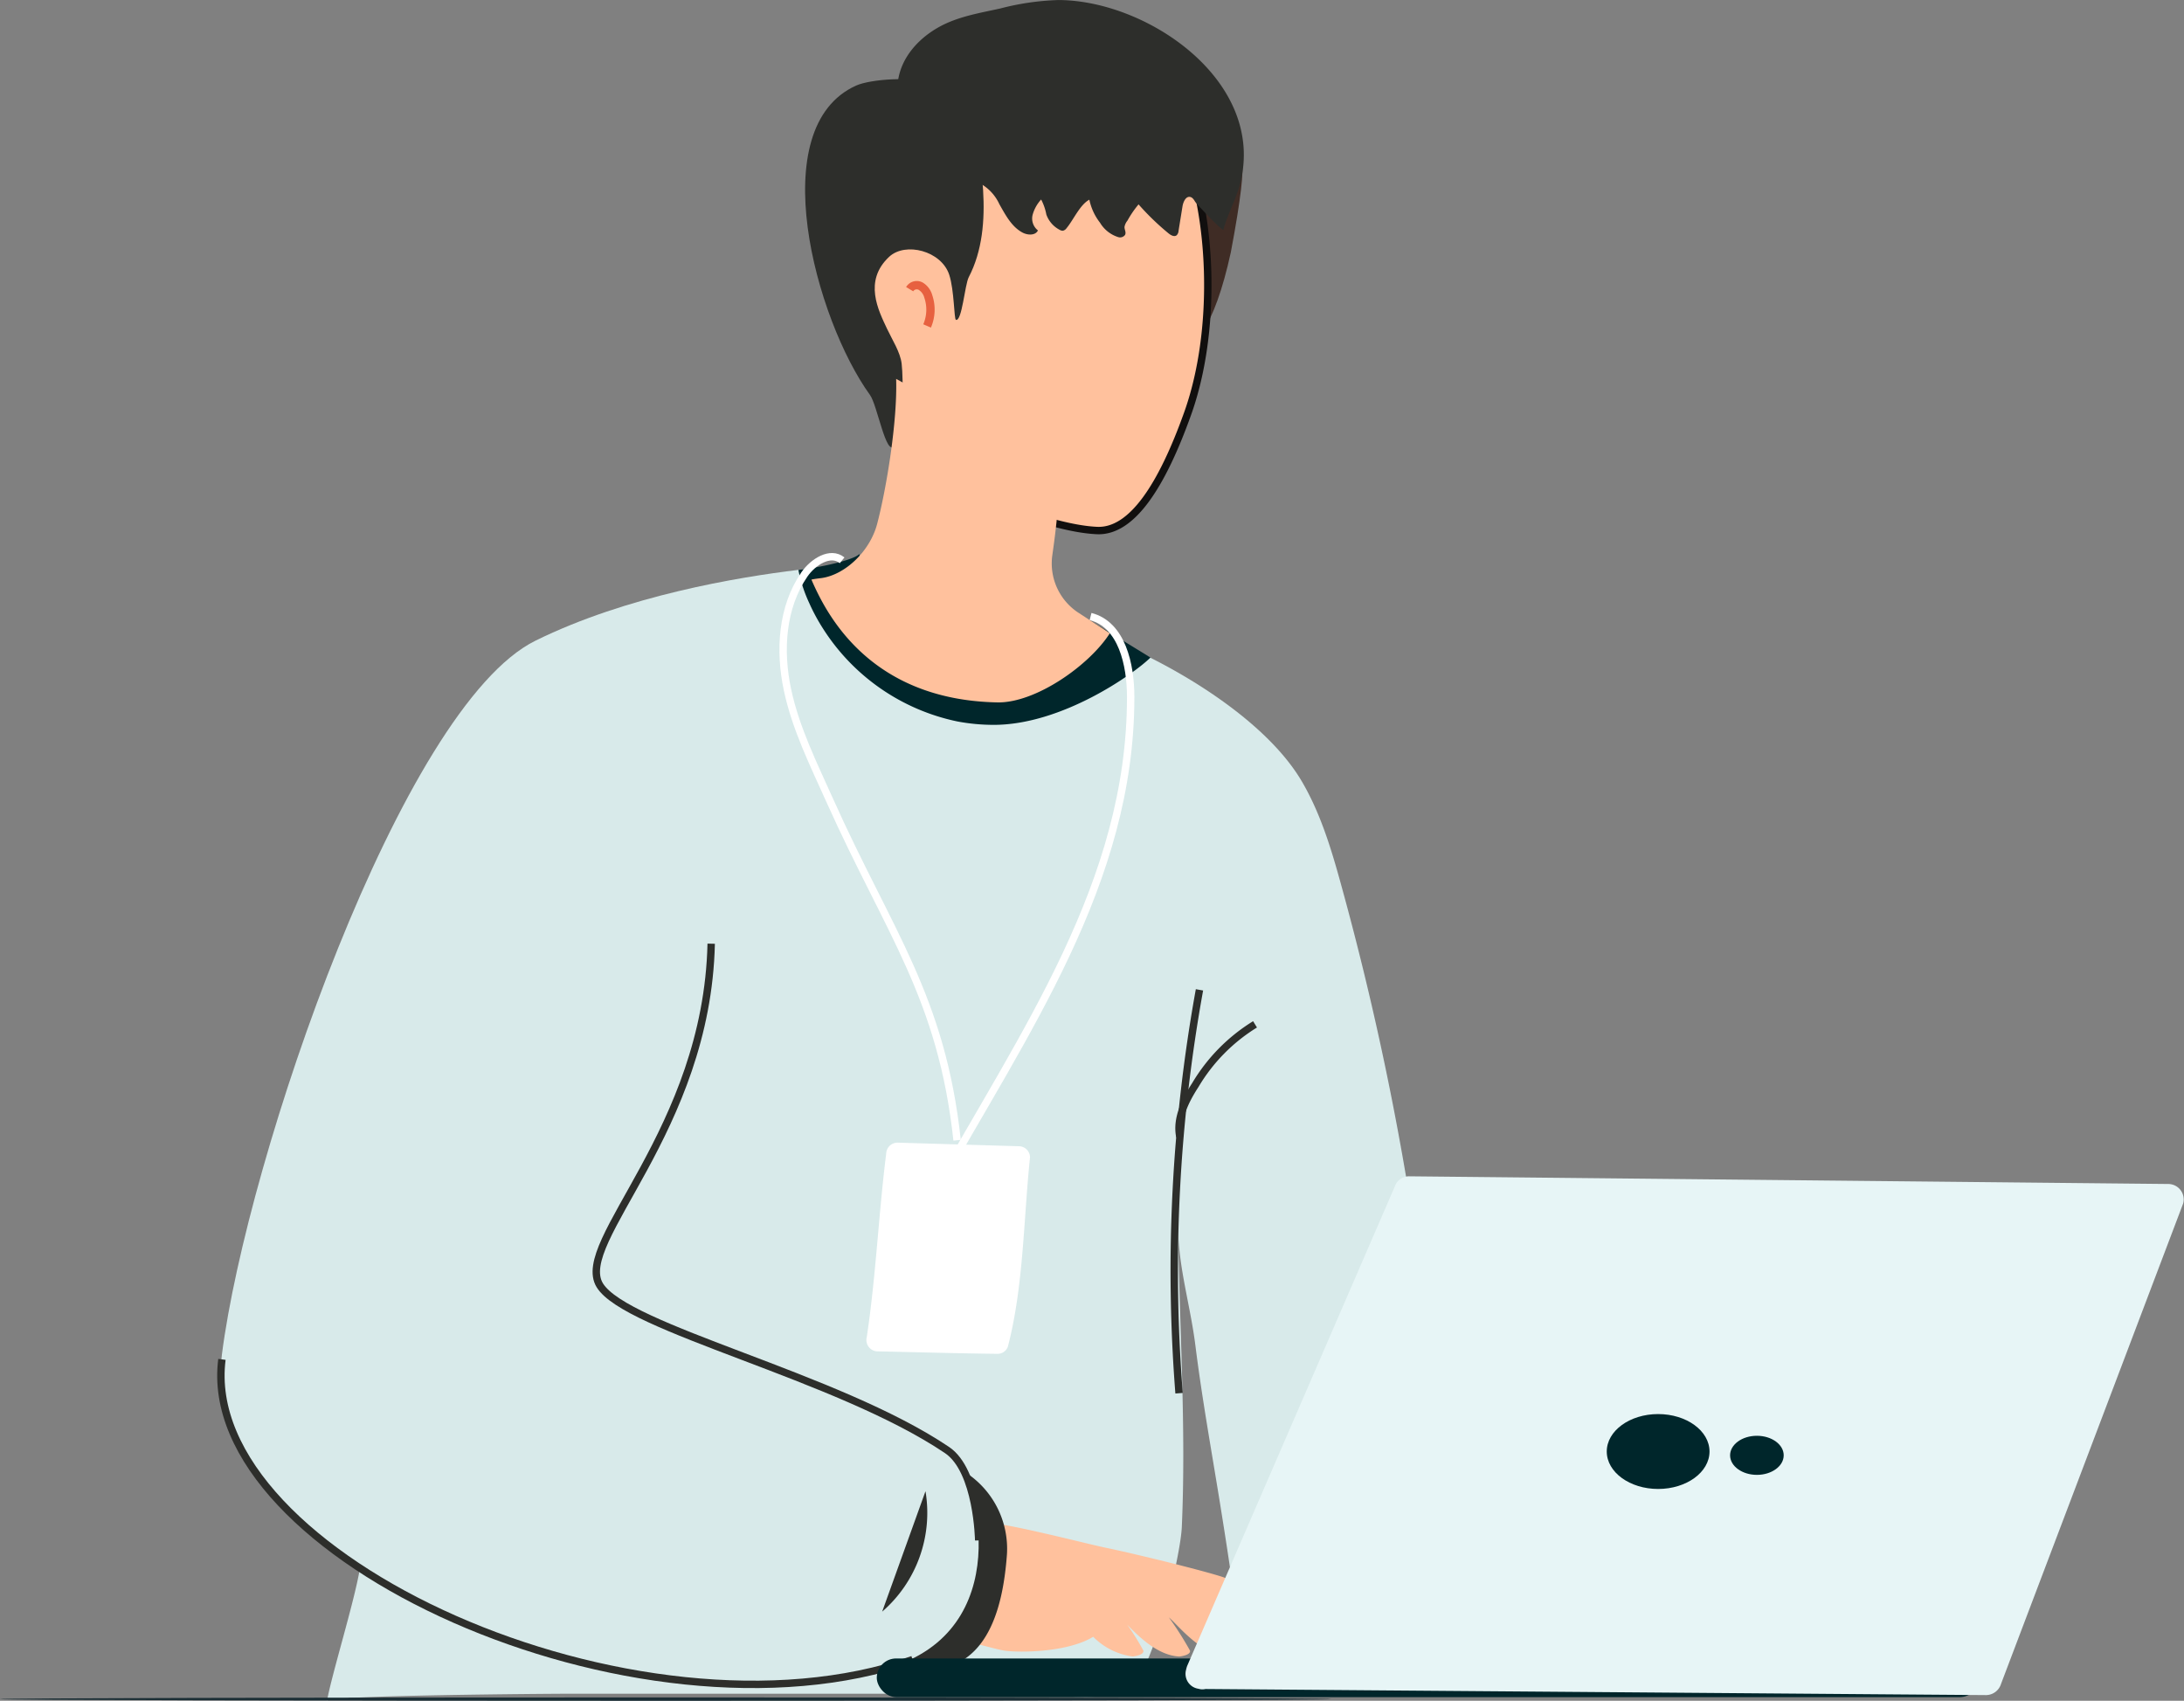 <svg id="Group_94436" data-name="Group 94436" xmlns="http://www.w3.org/2000/svg" width="295.23" height="229.894" viewBox="0 0 295.23 229.894">
  <rect x="0" y="0" width="295.23" height="229.894" fill="#808080" stroke="none"/>
  <g id="Group_93698" data-name="Group 93698" transform="translate(29.854)">
    <path id="Path_193215" data-name="Path 193215" d="M282.272,6265.923c-1.194,3.138-.689,6.7.525,9.832.859,2.214,2.766.26,5.14.3,3.674.062,6.546-3.762,8.771-13.9,1.411-7.44,1.769-11.217,1.487-11.932-1.014-2.572-4.359-3.955-7.118-4.195" transform="translate(-160.184 -6228.034)" fill="#3f2c25"/>
    <path id="Path_193216" data-name="Path 193216" d="M282.619,6241.3c5.79,6.98,7.9,26.628,3.007,40.308-3.48,9.729-7.518,16.01-12.242,15.808-7.161-.306-21.045-6.188-25.571-11.112-8.141-8.858-5.773-26.214-4.091-37.149,1.528-9.934,6.173-22.824,18.656-20.371A35.114,35.114,0,0,1,282.619,6241.3Z" transform="translate(-154.937 -6225.705)" fill="#ffc19d" stroke="#110f0e" stroke-width="1"/>
    <path id="Path_193217" data-name="Path 193217" d="M250.379,6247.156c1.287,1.537,3.55,1.876,5.414,2.179a6.1,6.1,0,0,1,5.044,3.536c.827,1.457,1.65,3.051,3.126,3.842.7.373,1.749.424,2.093-.286a2.041,2.041,0,0,1-.716-2.122,5.048,5.048,0,0,1,1.148-2.058,7.148,7.148,0,0,1,.7,2.017,3.731,3.731,0,0,0,1.827,2.093.76.76,0,0,0,.432.108.842.842,0,0,0,.485-.353c.914-1.092,1.806-3.176,3.074-3.841a7.566,7.566,0,0,0,1.443,3.115,4.409,4.409,0,0,0,2.456,1.944.835.835,0,0,0,.92-.29c.2-.372-.11-.749-.063-1.125a1.875,1.875,0,0,1,.395-.815,13.631,13.631,0,0,1,1.5-2.194,34.851,34.851,0,0,0,4.043,3.91c.32.264.792.524,1.112.261a.932.932,0,0,0,.251-.6l.533-3.3c.1-.619.463-1.424,1.07-1.268.294.077.472.365.631.625.2.331,3.761,4.087,3.836,3.8.554-2.131,1.693-4.077,2.246-6.208,3.565-13.741-12.361-24.783-24.53-24.842a35.127,35.127,0,0,0-7.865,1.137c-2.8.621-5.7,1.082-8.242,2.478-3.561,1.952-6.265,5.5-5.57,9.731" transform="translate(-155.602 -6225.28)" fill="#2d2e2b"/>
    <path id="Path_193218" data-name="Path 193218" d="M254.333,6245.156c1.765,2,2.238,4.819,2.4,7.482.245,4.012-.085,8.186-1.943,11.75-.528,1.014-.917,6.036-1.733,5.76-.258-.088-.216-3.979-.9-6.079-1.057-3.253-5.934-4.488-8.126-2.438-3.5,3.274-1.447,7.246-.29,9.715.7,1.491,1.8,3.167,1.983,4.747.238,2.023.3,9.381-1.015,11.105-1.1,1.441-2.274-5.518-3.265-6.889-7.381-10.208-14.462-36.2-1.853-41.834,1.916-.856,7.836-1.3,9.627-.21" transform="translate(-153.692 -6226.918)" fill="#2d2e2b"/>
    <path id="Path_193219" data-name="Path 193219" d="M291.1,6461.839a16.3,16.3,0,0,0,2.225.249c4.057.134,7.976-.761,11.944-1.443,3.489-.6,4.435-.931,4.359-5.137a401.187,401.187,0,0,0-14.317-98.669c-1.345-4.907-2.807-9.848-5.383-14.236-4.393-7.482-14.5-13.95-22.235-17.575-1.094-.513-5.623,2.367-6.723,1.869-.967-.437-1.815-1.107-2.787-1.533-2.843-1.245-4.749,1.356-7.129,2.435a8.814,8.814,0,0,1-3.957.851c-1.1-.046-2.1-.709-3.108-.188-4.528,2.339-15.772-15.043-15.772-15.043l-4.867,5.088L209.1,6333.43l-35.613,49.062s-6.461,40.209-10.9,66.563c-.768,4.548-3.827,14.368-4.431,17.816.13-.742,30.395-.95,32.03-.95H251.87c3.46,0,12.766,1.471,15.2-1.072,2.989-3.126,6.454-17.453,6.632-21.467.6-13.5-.327-26.9-.508-40.488.074,5.523,1.663,10.52,2.341,15.932.872,6.964,2.124,13.924,3.249,20.852.9,5.572,1.768,11.151,2.462,16.752.311,2.521-.09,4.023,2.046,5.009C285.085,6462.269,289,6461.481,291.1,6461.839Z" transform="translate(-143.801 -6236.978)" fill="#d8eaea"/>
    <path id="Path_193220" data-name="Path 193220" d="M292.42,6470.105c-1.65-.68-11.821-3.2-16.408-4.151-2.407-.5-13.295-3.322-15.818-3.322s-5.956,3.606-5.956,3.606l.91,12.409c2.427-.243,5.678,1.019,7.426,1.262s7.668.272,11.308-1.553c.208-.1.4-.221.593-.333a9.216,9.216,0,0,0,5.338,2.668s1.591-.162,1.441-.805a30.805,30.805,0,0,0-2.185-3.5c1.558,1.589,4.109,4.161,7.05,4.308,0,0,1.591-.162,1.441-.805a44.3,44.3,0,0,0-2.847-4.478c.017.014.039.029.055.043,1.29,1.137,4.359,5.059,8,5.24,0,0,1.592-.162,1.441-.805a17.289,17.289,0,0,0-1.4-2.319,21.049,21.049,0,0,0,3.446,2.147c3.931,1.941,6.165.467,6.165,0S294.07,6470.785,292.42,6470.105Z" transform="translate(-156.554 -6256.78)" fill="#ffc19d"/>
    <path id="Path_193221" data-name="Path 193221" d="M255.995,6454.633a12.294,12.294,0,0,1,5.772,11.222c-.564,7.632-2.856,16.481-12.415,15.554S255.995,6454.633,255.995,6454.633Z" transform="translate(-155.505 -6255.72)" fill="#2d2e2b"/>
    <path id="Path_193222" data-name="Path 193222" d="M233.393,6461.909c-22.911,7.954-53.572.356-73.007-12.854-12.177-8.26-19.944-18.74-18.638-28.983,3.392-26.608,24.3-87.592,42.4-96.5,12.295-6.053,27.219-8.563,35.528-9.564,3.9-.476,6.342-.594,6.342-.594L223,6321.932l-15.111,42.6c-.559,25.285-18.654,40.293-15.06,46.178,3.6,5.868,32.018,12.211,46.943,22.267C243.908,6435.776,249.148,6455.974,233.393,6461.909Z" transform="translate(-141.605 -6236.978)" fill="#d8eaea"/>
    <path id="Path_193223" data-name="Path 193223" d="M141.752,6437.148c-3.392,26.6,56.119,53.523,93.366,40.583" transform="translate(-141.606 -6253.399)" fill="none" stroke="#2d2e2b" stroke-width="1"/>
    <path id="Path_193224" data-name="Path 193224" d="M215.656,6372.36c-.565,25.279-18.654,40.295-15.061,46.168s32.02,12.216,46.942,22.274c4.136,2.789,4.279,12.219,4.279,12.219" transform="translate(-149.372 -6244.8)" fill="none" stroke="#2d2e2b" stroke-width="1"/>
    <path id="Path_193225" data-name="Path 193225" d="M279.218,6325.618c-2.188,2.171-11.917,9.1-21.193,9.1a26.549,26.549,0,0,1-4.9-.458,28.369,28.369,0,0,1-18.18-12.566,25.891,25.891,0,0,1-1.849-3.426,19.664,19.664,0,0,1-1.475-4.493c3.9-.476,7.632-1.459,8.242-2.154.662,4.544,6.275,12.753,14.772,14.3a17.8,17.8,0,0,0,3.035.305h.017a16.667,16.667,0,0,0,9.14-2.494c.017,0,4.071-3.194,4.088-3.21Z" transform="translate(-153.552 -6236.739)" fill="#00262b"/>
    <path id="Path_193226" data-name="Path 193226" d="M237.22,6312.531c-1.591-1.285-3.938.227-5.1,1.912-3.055,4.441-3.413,10.286-2.295,15.559s3.557,10.155,5.762,15.072c7.971,17.778,15.079,26.479,17.175,45.85" transform="translate(-153.237 -6236.796)" fill="none" stroke="#fff" stroke-width="1"/>
    <path id="Path_193227" data-name="Path 193227" d="M273.918,6321.372c4.244,1.083,5.425,6.507,5.424,10.888,0,25.122-14.386,45.238-26.626,67.176" transform="translate(-156.352 -6238.033)" fill="none" stroke="#fff" stroke-width="1"/>
    <path id="Path_193228" data-name="Path 193228" d="M262.841,6403.854l-16.44-.487a1.543,1.543,0,0,0-1.5,1.5c-1.032,8.229-1.391,16.62-2.628,24.813a1.53,1.53,0,0,0,1.448,1.9c5.4.114,10.812.274,16.217.333a1.459,1.459,0,0,0,.721-.173l.026-.016a1.154,1.154,0,0,0,.154-.1,1.383,1.383,0,0,0,.548-.819c2.086-8.094,2.089-17.155,2.958-25.458A1.52,1.52,0,0,0,262.841,6403.854Z" transform="translate(-154.962 -6248.916)" fill="#fff"/>
    <path id="Path_193229" data-name="Path 193229" d="M290.858,6434.077a212.541,212.541,0,0,1,2.759-54.523" transform="translate(-161.328 -6245.755)" fill="none" stroke="#2d2e2b" stroke-width="1"/>
    <path id="Path_193230" data-name="Path 193230" d="M261.13,6334.617l5.676-1.643" transform="translate(-157.468 -6239.574)" fill="#fff"/>
    <path id="Path_193231" data-name="Path 193231" d="M248.969,6270.27a1.113,1.113,0,0,1,1.5-.4,2.344,2.344,0,0,1,1.013,1.369,5.566,5.566,0,0,1-.157,4" transform="translate(-155.854 -6231.181)" fill="none" stroke="#e76140" stroke-width="1.126"/>
    <path id="Path_193232" data-name="Path 193232" d="M291.29,6282.347" transform="translate(-161.471 -6232.853)" fill="none" stroke="#e76140" stroke-width="1.501"/>
    <path id="Path_193233" data-name="Path 193233" d="M291.061,6400.11c-.493-2.44.737-4.881,2.09-6.972a24,24,0,0,1,8.075-8.207" transform="translate(-161.426 -6246.469)" fill="none" stroke="#2d2e2b" stroke-width="1"/>
    <path id="Path_193234" data-name="Path 193234" d="M250.538,6457.692a17.682,17.682,0,0,1-5.857,16.281" transform="translate(-155.285 -6256.125)" fill="#2d2e2b"/>
    <rect id="Rectangle_123317" data-name="Rectangle 123317" width="149.011" height="5.229" rx="2.615" transform="translate(88.668 224.175)" fill="#00262b"/>
    <path id="Path_193235" data-name="Path 193235" d="M424.829,6409.654l-89.869-.909-12.762-.129a2.029,2.029,0,0,0-1.791,1.028q-12.347,28.506-24.692,57.011l-3.525,8.136a2.416,2.416,0,0,0-.086.269l0,.005a2.273,2.273,0,0,0-.066.261,2.039,2.039,0,0,0,1.677,2.558,1.771,1.771,0,0,0,.941.034l92.368.722,13.185.1a2.141,2.141,0,0,0,2-1.523q12.311-32.47,24.62-64.939A2.09,2.09,0,0,0,424.829,6409.654Z" transform="translate(-161.563 -6249.613)" fill="#e7f5f6"/>
    <ellipse id="Ellipse_1475" data-name="Ellipse 1475" cx="6.945" cy="5.062" rx="6.945" ry="5.062" transform="translate(187.346 191.14)" fill="#00262b"/>
    <ellipse id="Ellipse_1476" data-name="Ellipse 1476" cx="3.623" cy="2.641" rx="3.623" ry="2.641" transform="translate(204.018 194.076)" fill="#00262b"/>
    <path id="Path_193236" data-name="Path 193236" d="M274,6318.706c-2.777,4.354-10.025,9.431-15.171,9.356-17.52-.323-23.283-12.256-25.175-16.6.357-.087.956-.159,1.38-.21,3.23-.465,6.523-3.657,7.489-7.26,1.243-4.681,2.766-13.838,2.585-19.661l22.157,12.264c-.035,1.681-.145,3.52-.307,5.375-.114,1.13-.225,2.236-.356,3.313-.122,1.03-.261,2.01-.388,2.918a7.959,7.959,0,0,0,3.506,7.721Z" transform="translate(-153.822 -6233.117)" fill="#ffc19d"/>
  </g>
  <g id="Group_94427" data-name="Group 94427" transform="translate(0 229.443)">
    <g id="Group_94426" data-name="Group 94426" transform="translate(0 0)">
      <path id="Path_193618" data-name="Path 193618" d="M160.139,5188.161c0,.125-40.29.226-89.98.226-49.707,0-89.988-.1-89.988-.226s40.282-.226,89.988-.226C119.848,5187.936,160.139,5188.036,160.139,5188.161Z" transform="translate(19.829 -5187.936)" fill="#1a2e35"/>
    </g>
  </g>
</svg>
